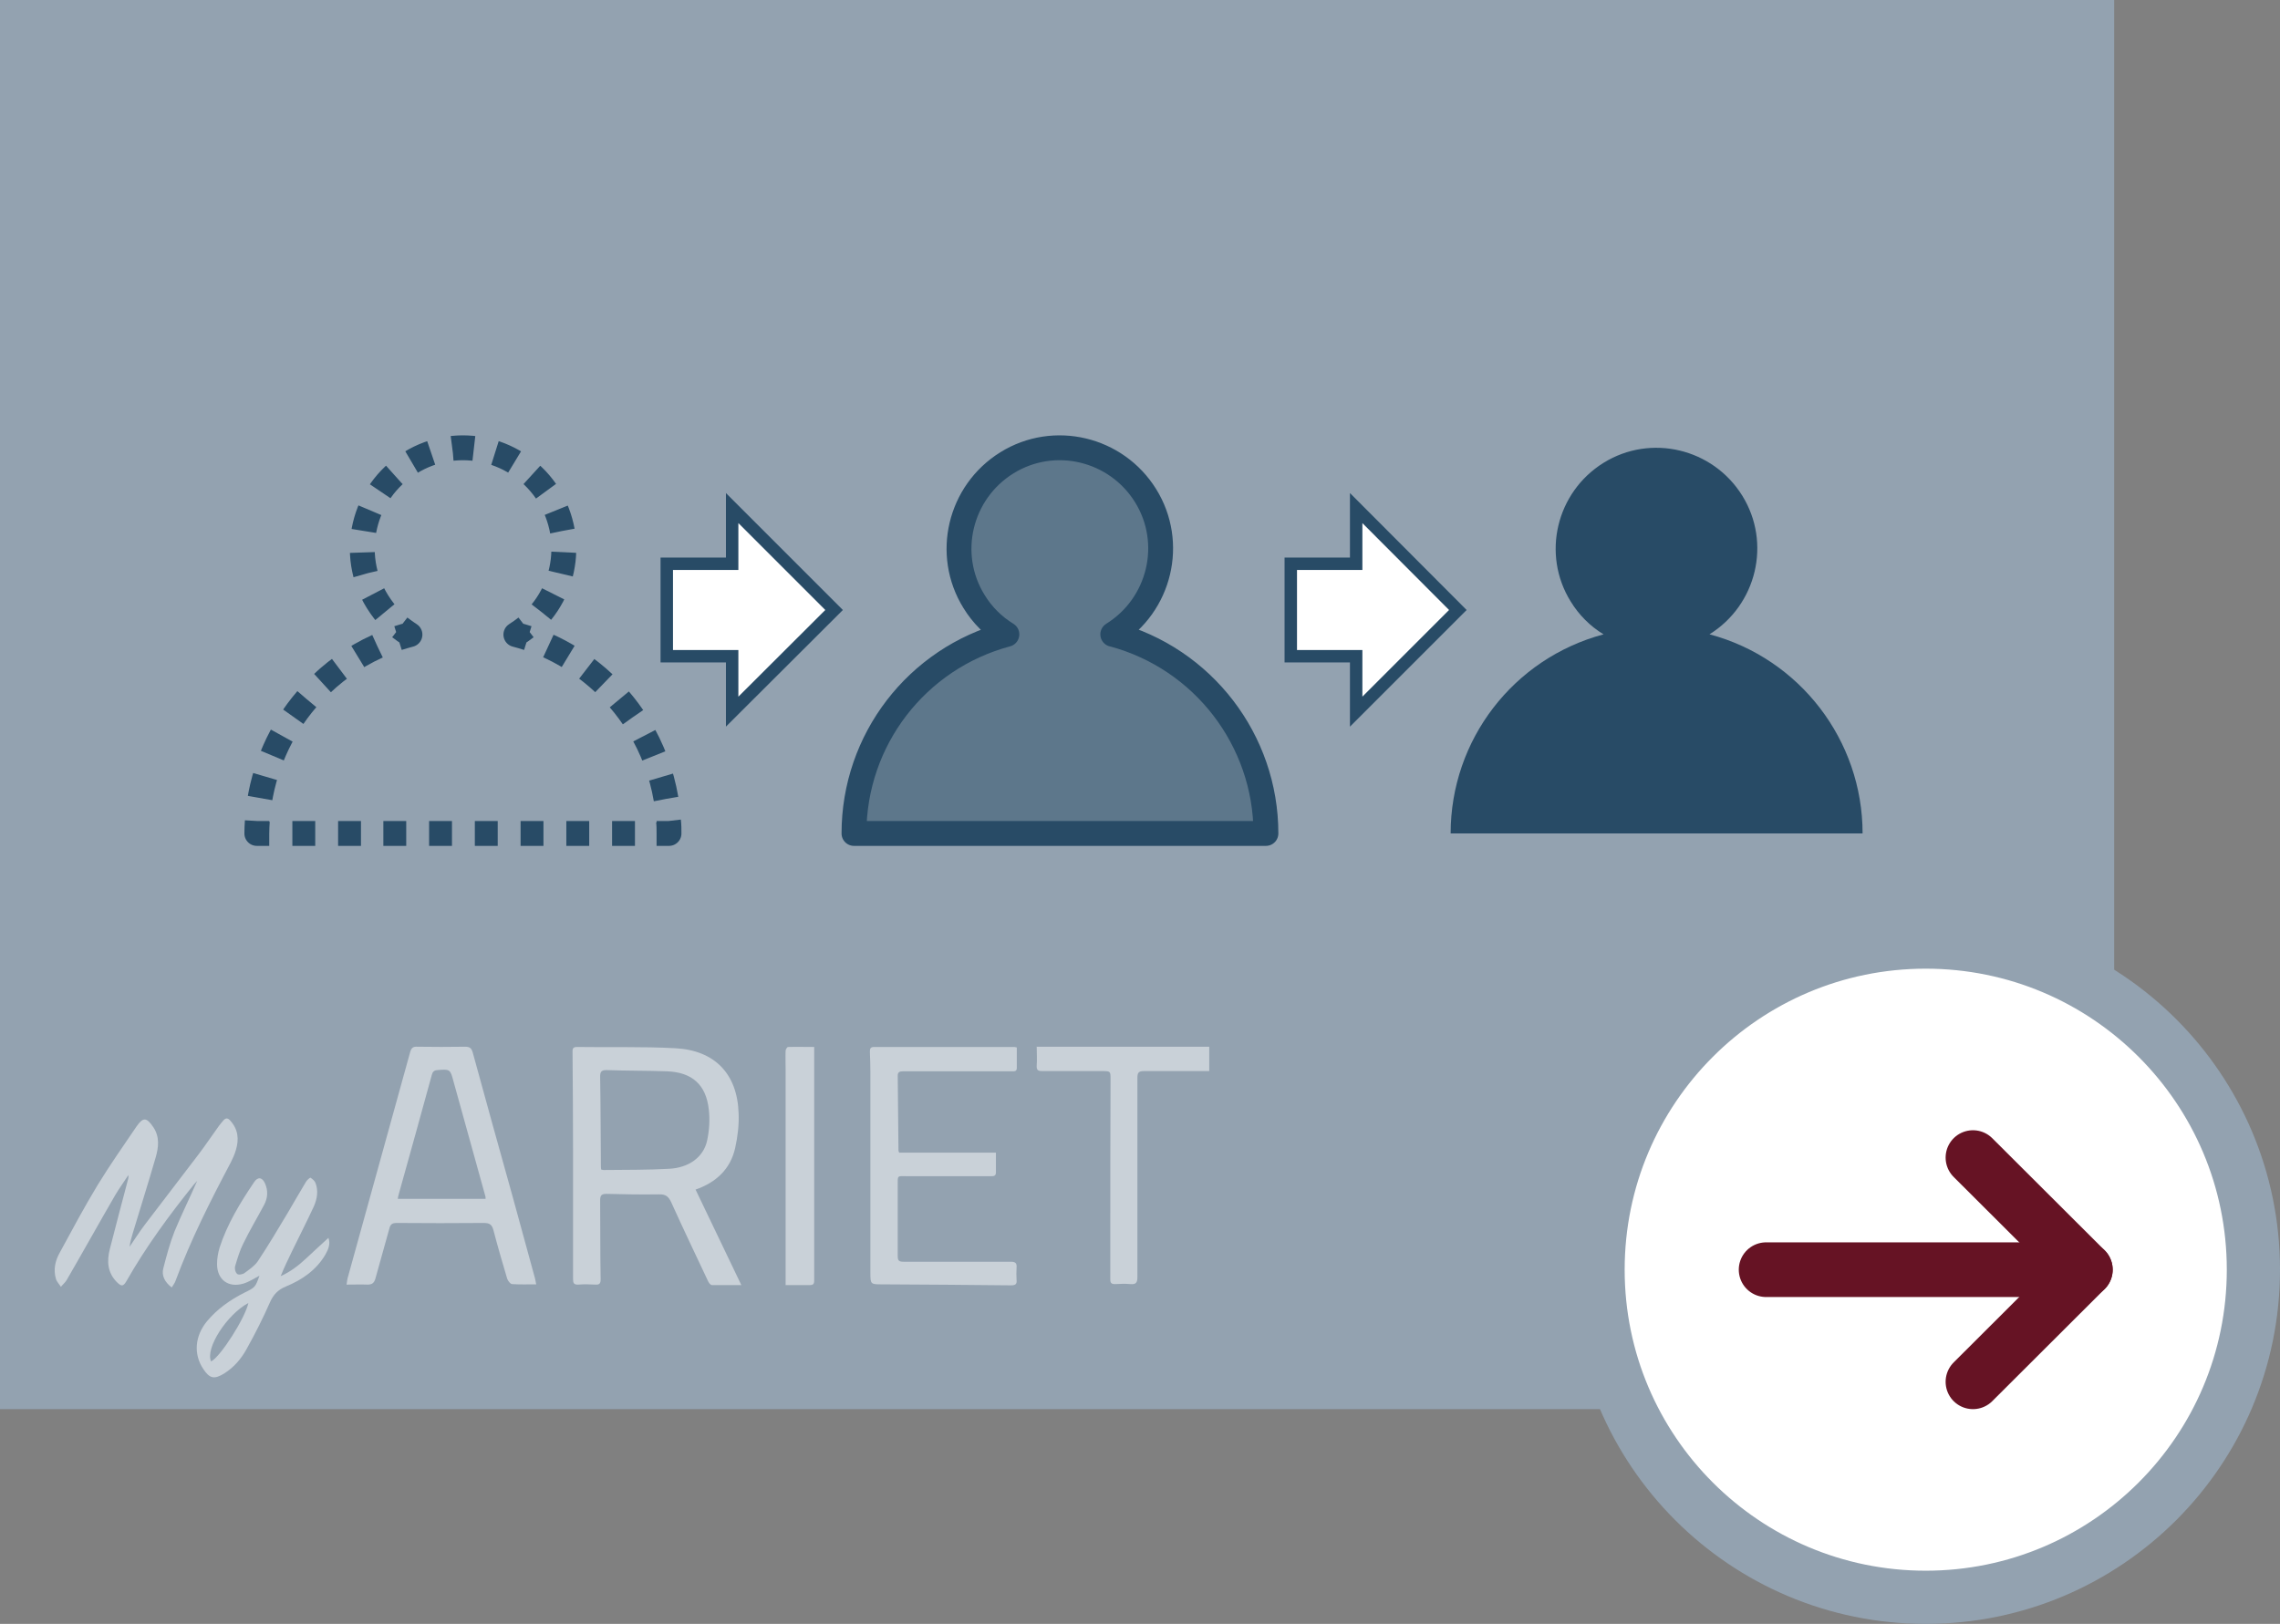 <?xml version="1.0" encoding="UTF-8"?><svg id="Layer_2" xmlns="http://www.w3.org/2000/svg" viewBox="0 0 91.71 65.33"><rect x="0" y="0" width="91.71" height="65.33" fill="#808080" stroke="none"/><defs><style>.cls-1,.cls-2,.cls-3,.cls-4,.cls-5,.cls-6,.cls-7,.cls-8,.cls-9,.cls-10{stroke:#284b66;}.cls-1,.cls-2,.cls-3,.cls-4,.cls-5,.cls-7,.cls-11,.cls-8,.cls-9,.cls-10{fill:none;stroke-linejoin:round;}.cls-2{stroke-dasharray:0 0 0 0 0 0 .92 .92 .92 .92 .92 .92;}.cls-12,.cls-6,.cls-13{fill:#fff;}.cls-14{fill:#93a2b0;}.cls-15{fill:#284b66;}.cls-3{stroke-dasharray:0 0 0 0 0 0 .87 .87 .87 .87 .87 .87;}.cls-4{stroke-dasharray:0 0 0 0 0 0 .9 .9 .9 .9 .9 .9;}.cls-5{stroke-dasharray:0 0 0 0 .87 .87 .87 .87;}.cls-6{stroke-width:.5px;}.cls-6,.cls-13{stroke-miterlimit:10;}.cls-13{stroke:#93a2b0;stroke-width:2.14px;}.cls-7{stroke-dasharray:0 0 0 0 .9 .9 .9 .9;}.cls-16{opacity:.5;}.cls-11{stroke:#661324;stroke-linecap:round;stroke-width:2.2px;}.cls-8{stroke-dasharray:0 0 0 0 .89 .89 .89 .89;}.cls-9{stroke-dasharray:0 0 0 0 .92 .92 .92 .92;}.cls-10{stroke-dasharray:0 0 0 0 0 0 .89 .89 .89 .89 .89 .89;}</style></defs><g id="Livello_1"><rect class="cls-14" width="85.04" height="56.69"/><circle id="Ellipse_69-3" class="cls-13" cx="77.46" cy="51.08" r="13.18"/><polyline class="cls-11" points="79.36 46.57 83.88 51.08 79.36 55.59"/><line class="cls-11" x1="83.88" y1="51.08" x2="71.04" y2="51.08"/><g id="Group_1410"><path id="Path_164" class="cls-15" d="m68.76,25.52c1.9-1.18,2.5-3.68,1.32-5.58-1.18-1.9-3.68-2.5-5.58-1.32-1.9,1.18-2.5,3.68-1.32,5.58.33.54.78.99,1.32,1.32-3.63.97-6.15,4.25-6.15,8.01h16.57c0-3.75-2.53-7.04-6.15-8.01Z"/></g><g id="Group_1410-2"><g id="Path_164-2"><path class="cls-1" d="m21.23,25.67c-.16-.05-.32-.1-.48-.14.14-.09.28-.19.41-.29"/><path class="cls-5" d="m21.78,24.62c.65-.8.96-1.82.89-2.83"/><path class="cls-3" d="m22.62,21.36c-.09-.49-.27-.97-.54-1.42-1.18-1.9-3.68-2.5-5.58-1.32-1.91,1.18-2.5,3.68-1.32,5.58.17.27.36.52.58.74"/><path class="cls-1" d="m16.08,25.24c.13.1.27.2.41.29-.16.04-.32.09-.48.14"/><path class="cls-8" d="m15.18,26c-.97.44-1.83,1.06-2.54,1.81"/><path class="cls-10" d="m12.34,28.13c-1.06,1.23-1.75,2.78-1.95,4.45"/><path class="cls-1" d="m10.35,33.03c-.01.17-.02.33-.02.5h.5"/><line class="cls-9" x1="11.76" y1="33.53" x2="14.96" y2="33.53"/><line class="cls-2" x1="15.42" y1="33.53" x2="25.95" y2="33.53"/><path class="cls-1" d="m26.41,33.53h.5c0-.17,0-.33-.02-.5"/><path class="cls-7" d="m26.79,32.14c-.18-1.05-.55-2.04-1.09-2.92"/><path class="cls-4" d="m25.46,28.85c-.92-1.34-2.23-2.41-3.8-3.03"/></g></g><g id="Group_1410-3" class="cls-16"><path id="Path_164-3" class="cls-15" d="m44.76,25.52c1.9-1.18,2.5-3.68,1.32-5.58-1.18-1.9-3.68-2.5-5.58-1.32-1.9,1.18-2.5,3.68-1.32,5.58.33.54.78.99,1.32,1.32-3.63.97-6.15,4.25-6.15,8.01h16.57c0-3.75-2.53-7.04-6.15-8.01Z"/></g><g class="cls-16"><g id="csQMXQ.tif"><path class="cls-12" d="m27.97,47.84c.61,1.28,1.22,2.55,1.85,3.86-.41,0-.8,0-1.18,0-.06,0-.13-.09-.16-.16-.5-1.06-1-2.11-1.48-3.17-.11-.24-.23-.33-.5-.32-.7.01-1.4,0-2.1-.02-.21,0-.26.06-.26.27.01,1.06,0,2.11.02,3.17,0,.18-.06.22-.22.21-.22-.01-.45-.02-.67,0-.19.01-.22-.06-.22-.23,0-1.7,0-3.4,0-5.1,0-1.33-.01-2.66-.02-3.99,0-.12-.02-.24.17-.24,1.32.02,2.64-.02,3.95.05,1.6.08,2.51,1.03,2.56,2.62.02.47-.04.95-.14,1.4-.19.84-.76,1.38-1.6,1.67Zm-3.78-.79s.06.02.08.02c.88-.01,1.77,0,2.65-.05.78-.04,1.37-.46,1.52-1.12.09-.41.12-.85.07-1.27-.11-.99-.67-1.49-1.67-1.53-.82-.03-1.64-.02-2.45-.05-.2,0-.25.07-.25.26.02,1.18.02,2.36.03,3.55,0,.06,0,.13.01.19Z"/><path class="cls-12" d="m21.56,51.67c-.34,0-.65.01-.96-.01-.07,0-.17-.13-.2-.22-.19-.64-.38-1.29-.55-1.94-.06-.23-.15-.3-.39-.3-1.17.01-2.34.01-3.5,0-.19,0-.26.06-.3.23-.18.67-.38,1.34-.56,2.01-.05.17-.13.24-.31.24-.27-.01-.55,0-.85,0,.02-.11.02-.18.04-.25.84-3.04,1.68-6.08,2.52-9.11.05-.17.12-.22.29-.21.64.01,1.28.01,1.92,0,.2,0,.26.07.31.25.53,1.93,1.06,3.86,1.6,5.78.3,1.1.6,2.19.9,3.29.02.08.03.15.05.26Zm-2.03-3.43c0-.06,0-.08,0-.09-.43-1.55-.86-3.1-1.29-4.65-.13-.49-.14-.49-.65-.45-.13.01-.19.07-.22.19-.44,1.6-.88,3.2-1.33,4.8-.02.06-.03.12-.04.19h3.52Z"/><path class="cls-12" d="m40.9,42.13c0,.28,0,.55,0,.83,0,.14-.08.14-.19.14-.86,0-1.73,0-2.59,0-.6,0-1.21,0-1.81,0-.12,0-.2.03-.2.17.01,1.01.02,2.01.03,3.02,0,.02.01.04.03.08h3.89c0,.28,0,.54,0,.8,0,.15-.1.15-.21.15-1.11,0-2.22,0-3.33,0-.45,0-.41-.07-.41.42,0,.93,0,1.86,0,2.79,0,.2.06.23.24.23,1.43,0,2.86,0,4.29,0,.19,0,.27.04.25.24-.01.16-.01.33,0,.49.02.18-.05.22-.23.22-1.73-.02-3.45-.03-5.18-.04-.46,0-.47,0-.47-.47,0-2.69,0-5.38,0-8.07,0-.27-.01-.55-.02-.82,0-.12.02-.19.17-.19,1.88,0,3.75,0,5.63,0,.02,0,.04,0,.1.02Z"/><path class="cls-12" d="m6.9,51.79c-.27-.21-.41-.47-.33-.77.13-.5.26-1,.45-1.48.28-.68.61-1.34.91-2.03-.04.04-.08.09-.12.13-1,1.24-1.94,2.52-2.73,3.91-.12.2-.19.21-.36.05-.4-.39-.43-.86-.3-1.36.24-.94.49-1.88.74-2.83,0-.04.02-.08,0-.13-.17.26-.36.52-.52.79-.66,1.14-1.3,2.29-1.96,3.43-.06.1-.16.18-.23.27-.07-.11-.17-.21-.2-.32-.11-.37-.03-.73.15-1.05.5-.92.99-1.84,1.53-2.73.49-.8,1.03-1.57,1.56-2.35.27-.39.41-.37.68.03.26.39.21.81.09,1.22-.29,1.01-.61,2.01-.91,3.01-.06.19-.11.38-.14.58.2-.29.39-.59.6-.87.73-.96,1.47-1.92,2.2-2.88.28-.37.53-.75.8-1.12.06-.08.12-.15.18-.22.1-.11.18-.09.27.01.32.35.36.75.23,1.18-.05.18-.13.35-.21.51-.82,1.55-1.61,3.11-2.22,4.76-.03.09-.09.16-.15.26Z"/><path class="cls-12" d="m41.69,42.11h6.95v.98c-.08,0-.16,0-.23,0-.8,0-1.59,0-2.39,0-.22,0-.27.06-.27.28,0,2.67,0,5.35,0,8.02,0,.21-.06.29-.28.27-.21-.02-.42-.01-.62,0-.15,0-.19-.05-.19-.19,0-.47,0-.95,0-1.42,0-2.21,0-4.42.01-6.63,0-.32,0-.33-.33-.33-.8,0-1.61,0-2.41,0-.17,0-.24-.03-.23-.22.02-.25,0-.5,0-.77Z"/><path class="cls-12" d="m10.44,51.32c-.21.11-.42.25-.65.32-.61.18-1.06-.16-1.06-.79,0-.22.04-.44.1-.65.31-.96.83-1.81,1.39-2.64.15-.23.33-.2.44.05.13.29.11.58-.03.85-.28.53-.59,1.04-.85,1.58-.14.28-.23.59-.32.89-.03.1,0,.25.08.32.05.05.23.02.3-.04.19-.14.4-.28.53-.47.42-.63.81-1.29,1.2-1.94.25-.42.49-.85.74-1.26.04-.07.16-.17.18-.16.08.05.17.13.2.21.12.31.07.63-.06.93-.28.61-.59,1.21-.88,1.81-.16.33-.32.66-.46,1.01.38-.17.71-.42,1.01-.7.3-.28.6-.56.91-.84.09.23,0,.46-.12.67-.37.63-.94,1.02-1.6,1.29-.31.13-.49.32-.63.63-.28.64-.6,1.27-.94,1.88-.22.4-.51.74-.91.99-.39.24-.58.2-.83-.18-.4-.59-.35-1.33.15-1.93.41-.49.92-.85,1.49-1.14.45-.22.45-.22.62-.7Zm-1.95,3.45c.37-.17,1.38-1.76,1.5-2.35-.86.46-1.74,1.82-1.5,2.35Z"/><path class="cls-12" d="m32.75,42.11c0,.45,0,.88,0,1.31,0,2.7,0,5.4,0,8.09,0,.15-.04.19-.19.19-.3,0-.61,0-.96,0,0-.19,0-.36,0-.54,0-2.72,0-5.44,0-8.16,0-.24-.01-.49,0-.73,0-.05.06-.15.1-.15.34-.01.68,0,1.06,0Z"/></g></g><g id="Group_1410-4"><path id="Path_164-4" class="cls-1" d="m44.76,25.52c1.9-1.18,2.5-3.68,1.32-5.58-1.18-1.9-3.68-2.5-5.58-1.32-1.9,1.18-2.5,3.68-1.32,5.58.33.54.78.99,1.32,1.32-3.63.97-6.15,4.25-6.15,8.01h16.57c0-3.75-2.53-7.04-6.15-8.01Z"/></g><polygon class="cls-6" points="33.55 24.54 29.45 20.44 29.45 22.68 26.82 22.68 26.82 26.4 29.45 26.4 29.45 28.63 33.55 24.54"/><polygon class="cls-6" points="58.64 24.54 54.55 20.44 54.55 22.68 51.92 22.68 51.92 26.4 54.55 26.4 54.55 28.63 58.64 24.54"/></g></svg>